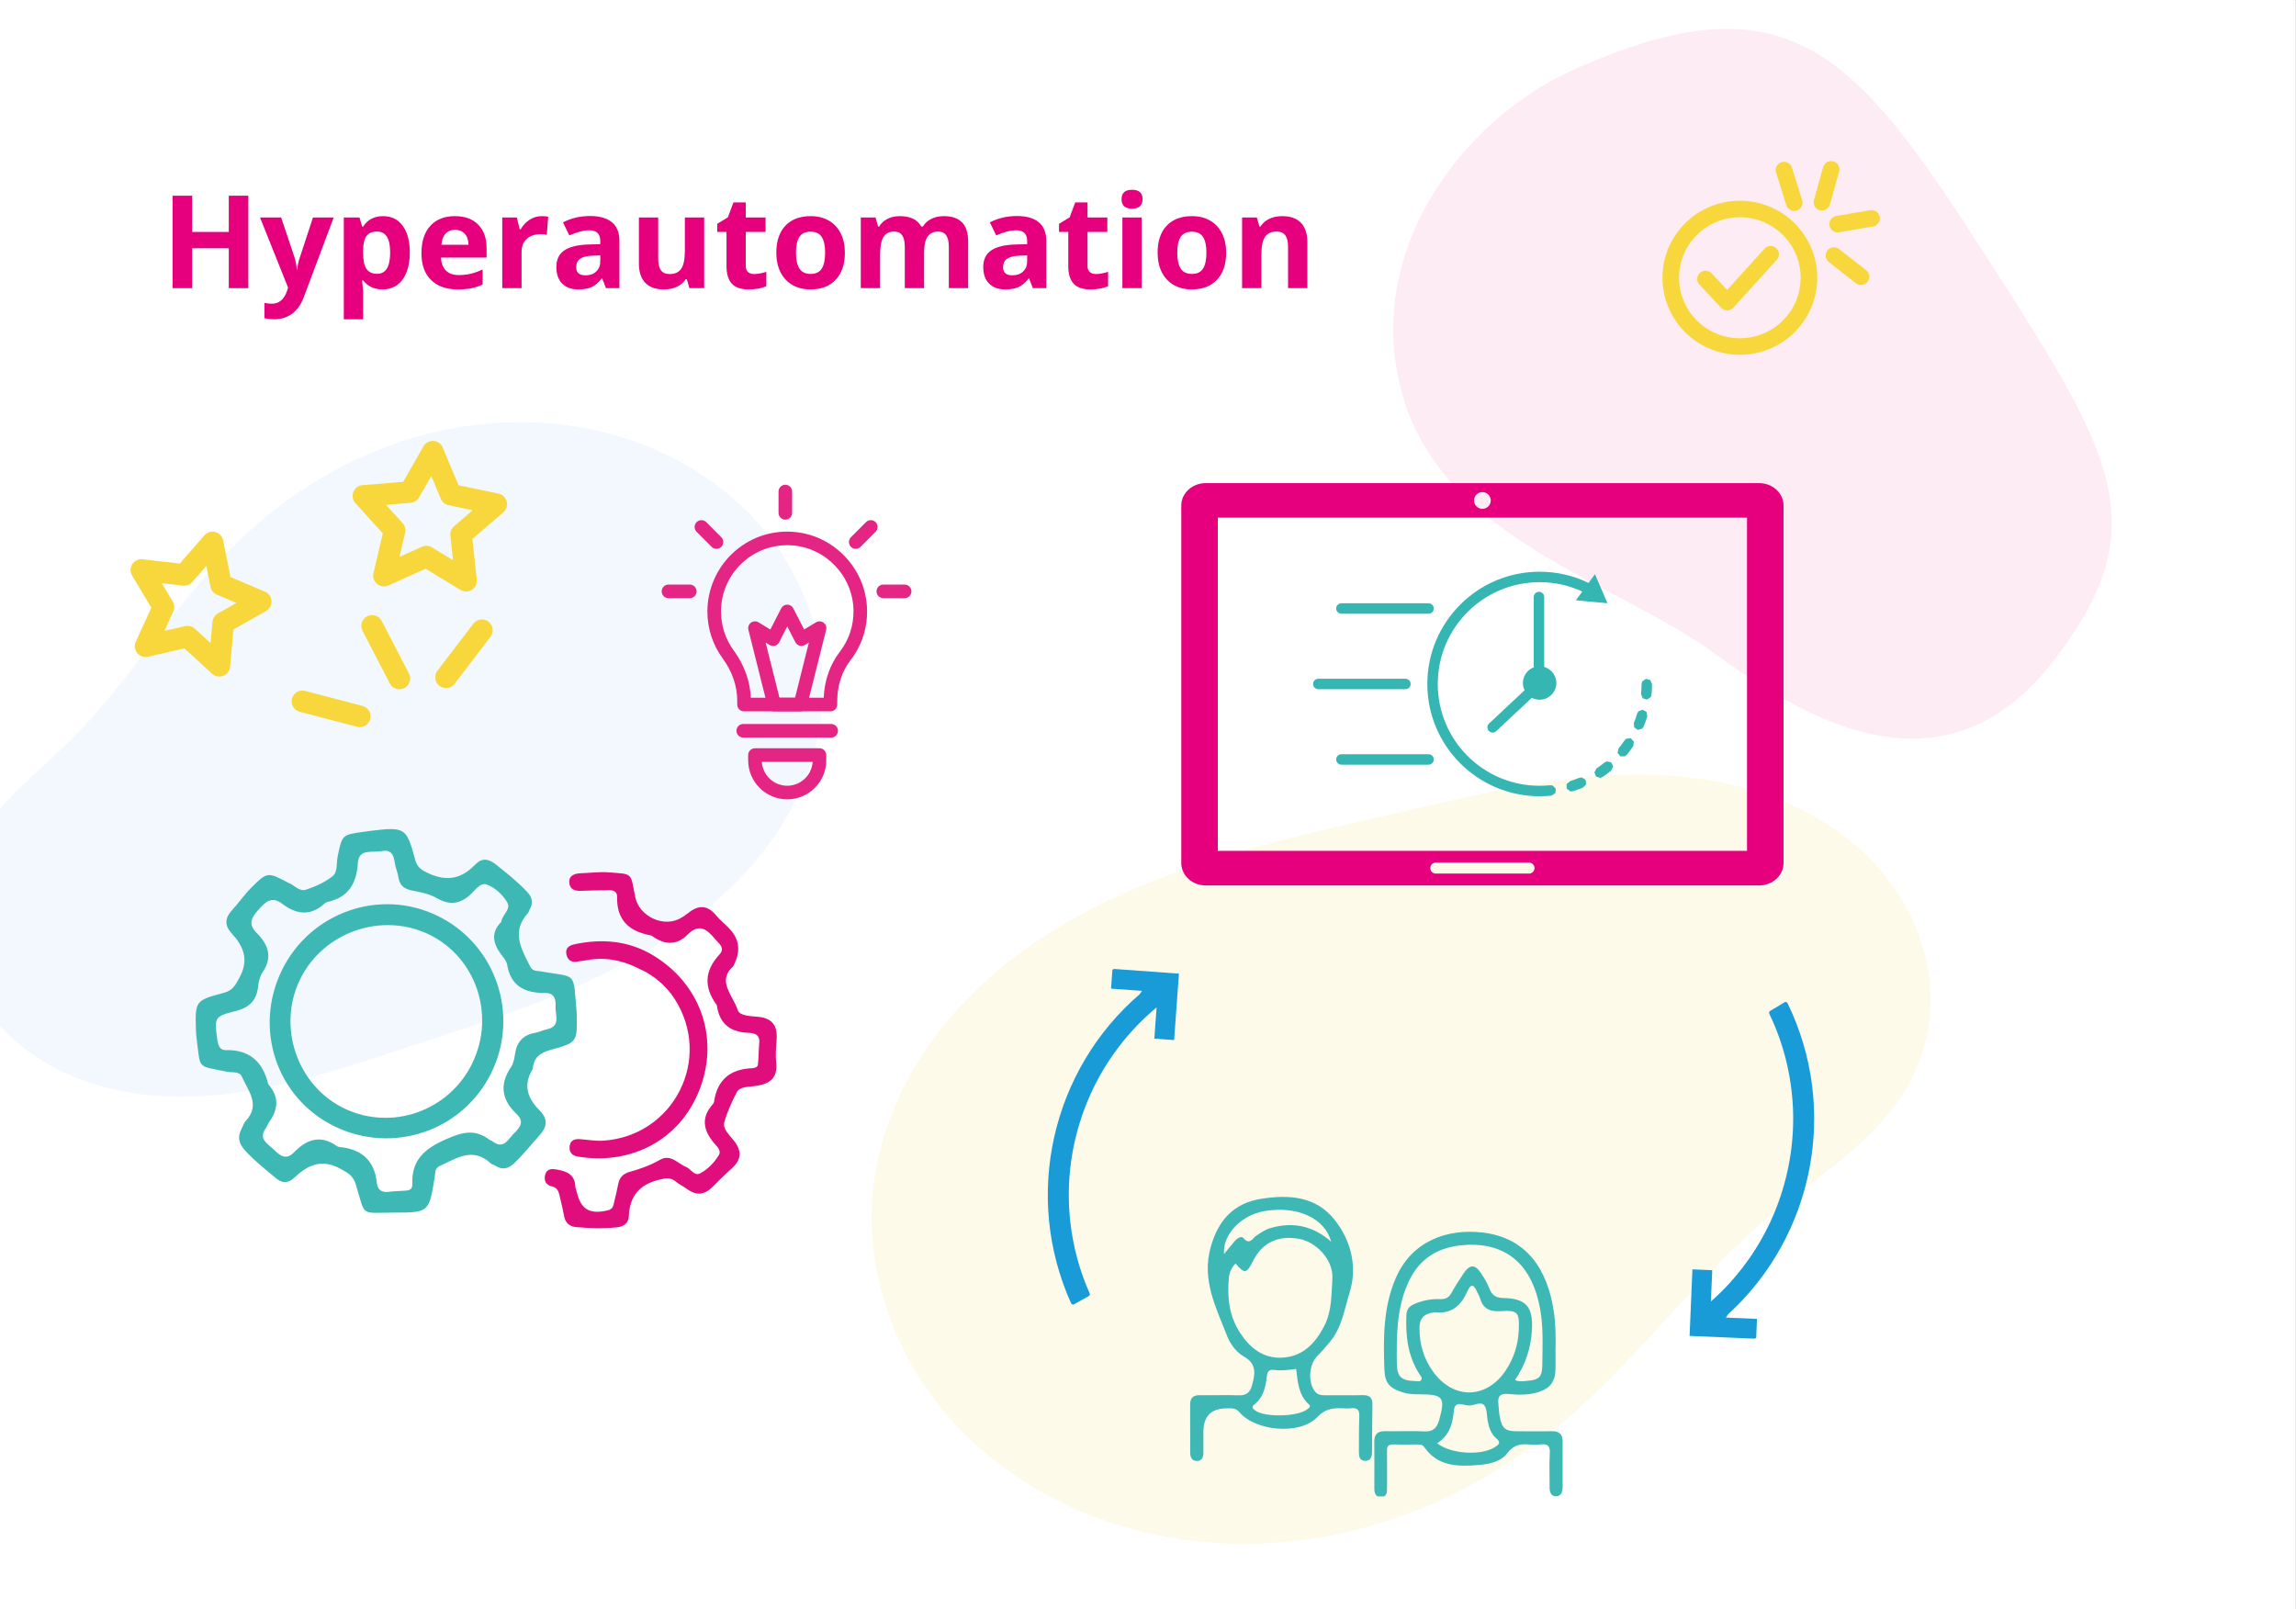 <svg xmlns="http://www.w3.org/2000/svg" xmlns:xlink="http://www.w3.org/1999/xlink" width="1849" zoomAndPan="magnify" viewBox="0 0 1386.75 972" height="1296" preserveAspectRatio="xMidYMid meet" version="1.0"><rect x="0" y="0" width="1386.75" height="972" fill="#333333" stroke="none"/><defs><g/><clipPath id="eb79628488"><path d="M 0 0.086 L 1386.5 0.086 L 1386.5 971.91 L 0 971.91 Z M 0 0.086 " clip-rule="nonzero"/></clipPath><clipPath id="a53c9222d7"><path d="M 0 254 L 498 254 L 498 663 L 0 663 Z M 0 254 " clip-rule="nonzero"/></clipPath><clipPath id="0403ae88b7"><path d="M -99.676 481.332 L 367.871 168.59 L 563.023 460.34 L 95.477 773.078 Z M -99.676 481.332 " clip-rule="nonzero"/></clipPath><clipPath id="fa40d35489"><path d="M -99.676 481.332 L 367.871 168.59 L 563.023 460.34 L 95.477 773.078 Z M -99.676 481.332 " clip-rule="nonzero"/></clipPath><clipPath id="1b1e62c0b8"><path d="M 841 17 L 1276 17 L 1276 447 L 841 447 Z M 841 17 " clip-rule="nonzero"/></clipPath><clipPath id="070aff6c51"><path d="M 945.578 -85.395 L 1392.395 146.152 L 1208.812 500.41 L 761.996 268.863 Z M 945.578 -85.395 " clip-rule="nonzero"/></clipPath><clipPath id="50a0adb88d"><path d="M 945.578 -85.395 L 1392.395 146.152 L 1208.812 500.41 L 761.996 268.863 Z M 945.578 -85.395 " clip-rule="nonzero"/></clipPath><clipPath id="821d7df8b0"><path d="M 526 467 L 1167 467 L 1167 933 L 526 933 Z M 526 467 " clip-rule="nonzero"/></clipPath><clipPath id="2d9ee3aa02"><path d="M 1244.223 707.344 L 653.805 1028.262 L 453.59 659.91 L 1044.008 338.992 Z M 1244.223 707.344 " clip-rule="nonzero"/></clipPath><clipPath id="34c46f0529"><path d="M 1244.223 707.344 L 653.805 1028.262 L 453.59 659.91 L 1044.008 338.992 Z M 1244.223 707.344 " clip-rule="nonzero"/></clipPath><clipPath id="aa19af190a"><path d="M 118.148 500.227 L 349 500.227 L 349 733 L 118.148 733 Z M 118.148 500.227 " clip-rule="nonzero"/></clipPath><clipPath id="27c89c06b0"><path d="M 328 526 L 469.148 526 L 469.148 742 L 328 742 Z M 328 526 " clip-rule="nonzero"/></clipPath><clipPath id="89d495d984"><path d="M 830 743 L 944 743 L 944 903.836 L 830 903.836 Z M 830 743 " clip-rule="nonzero"/></clipPath><clipPath id="25a0d967ae"><path d="M 529 353 L 550.395 353 L 550.395 362 L 529 362 Z M 529 353 " clip-rule="nonzero"/></clipPath><clipPath id="bc5b197480"><path d="M 399.645 353 L 421 353 L 421 362 L 399.645 362 Z M 399.645 353 " clip-rule="nonzero"/></clipPath><clipPath id="54b1ff0b10"><path d="M 713.48 291.801 L 1077.23 291.801 L 1077.23 534.801 L 713.48 534.801 Z M 713.48 291.801 " clip-rule="nonzero"/></clipPath><clipPath id="52a6741b13"><path d="M 1072 97.289 L 1089 97.289 L 1089 128 L 1072 128 Z M 1072 97.289 " clip-rule="nonzero"/></clipPath><clipPath id="bd5a927b30"><path d="M 1095 97.289 L 1111 97.289 L 1111 128 L 1095 128 Z M 1095 97.289 " clip-rule="nonzero"/></clipPath><clipPath id="5f9eb610c0"><path d="M 1004 121 L 1098 121 L 1098 214.289 L 1004 214.289 Z M 1004 121 " clip-rule="nonzero"/></clipPath><clipPath id="9e9a3c9aff"><path d="M 61 440 L 354 440 L 354 510 L 61 510 Z M 61 440 " clip-rule="nonzero"/></clipPath><clipPath id="127e43e805"><path d="M 48.613 359.086 L 261.785 228.961 L 353.617 379.398 L 140.445 509.523 Z M 48.613 359.086 " clip-rule="nonzero"/></clipPath><clipPath id="cf9ba32bd6"><path d="M -684.023 806.309 L 262.129 228.754 L 692.754 934.207 L -253.398 1511.762 Z M -684.023 806.309 " clip-rule="nonzero"/></clipPath><clipPath id="003d83ceda"><path d="M -684.023 806.309 L 262.129 228.754 L 692.754 934.207 L -253.398 1511.762 Z M -684.023 806.309 " clip-rule="nonzero"/></clipPath><clipPath id="ca12a7c98b"><path d="M 287 496 L 354 496 L 354 510 L 287 510 Z M 287 496 " clip-rule="nonzero"/></clipPath><clipPath id="412b4cd966"><path d="M 48.613 359.086 L 261.785 228.961 L 353.617 379.398 L 140.445 509.523 Z M 48.613 359.086 " clip-rule="nonzero"/></clipPath><clipPath id="b1963e6a5d"><path d="M -684.023 806.309 L 262.129 228.754 L 692.754 934.207 L -253.398 1511.762 Z M -684.023 806.309 " clip-rule="nonzero"/></clipPath><clipPath id="d86163db36"><path d="M -684.023 806.309 L 262.129 228.754 L 692.754 934.207 L -253.398 1511.762 Z M -684.023 806.309 " clip-rule="nonzero"/></clipPath><clipPath id="376bbd15f1"><path d="M 260 453 L 303 453 L 303 500 L 260 500 Z M 260 453 " clip-rule="nonzero"/></clipPath><clipPath id="e98f0293a9"><path d="M 48.613 359.086 L 261.785 228.961 L 353.617 379.398 L 140.445 509.523 Z M 48.613 359.086 " clip-rule="nonzero"/></clipPath><clipPath id="017f81ce09"><path d="M -684.023 806.309 L 262.129 228.754 L 692.754 934.207 L -253.398 1511.762 Z M -684.023 806.309 " clip-rule="nonzero"/></clipPath><clipPath id="3cf96edb39"><path d="M -684.023 806.309 L 262.129 228.754 L 692.754 934.207 L -253.398 1511.762 Z M -684.023 806.309 " clip-rule="nonzero"/></clipPath><clipPath id="87b706b2f8"><path d="M 176 417 L 224 417 L 224 440 L 176 440 Z M 176 417 " clip-rule="nonzero"/></clipPath><clipPath id="70c74f8a12"><path d="M 48.613 359.086 L 261.785 228.961 L 353.617 379.398 L 140.445 509.523 Z M 48.613 359.086 " clip-rule="nonzero"/></clipPath><clipPath id="73c3eea54f"><path d="M -684.023 806.309 L 262.129 228.754 L 692.754 934.207 L -253.398 1511.762 Z M -684.023 806.309 " clip-rule="nonzero"/></clipPath><clipPath id="eba6f8348b"><path d="M -684.023 806.309 L 262.129 228.754 L 692.754 934.207 L -253.398 1511.762 Z M -684.023 806.309 " clip-rule="nonzero"/></clipPath><clipPath id="70f740f7d7"><path d="M 263 374 L 298 374 L 298 416 L 263 416 Z M 263 374 " clip-rule="nonzero"/></clipPath><clipPath id="88281f5492"><path d="M 48.613 359.086 L 261.785 228.961 L 353.617 379.398 L 140.445 509.523 Z M 48.613 359.086 " clip-rule="nonzero"/></clipPath><clipPath id="fcc15d031c"><path d="M -684.023 806.309 L 262.129 228.754 L 692.754 934.207 L -253.398 1511.762 Z M -684.023 806.309 " clip-rule="nonzero"/></clipPath><clipPath id="d2ba9368f7"><path d="M -684.023 806.309 L 262.129 228.754 L 692.754 934.207 L -253.398 1511.762 Z M -684.023 806.309 " clip-rule="nonzero"/></clipPath><clipPath id="cb845fa2fe"><path d="M 218 371 L 248 371 L 248 417 L 218 417 Z M 218 371 " clip-rule="nonzero"/></clipPath><clipPath id="6f88ffc10a"><path d="M 48.613 359.086 L 261.785 228.961 L 353.617 379.398 L 140.445 509.523 Z M 48.613 359.086 " clip-rule="nonzero"/></clipPath><clipPath id="e53ac37e36"><path d="M -684.023 806.309 L 262.129 228.754 L 692.754 934.207 L -253.398 1511.762 Z M -684.023 806.309 " clip-rule="nonzero"/></clipPath><clipPath id="9e1069c62d"><path d="M -684.023 806.309 L 262.129 228.754 L 692.754 934.207 L -253.398 1511.762 Z M -684.023 806.309 " clip-rule="nonzero"/></clipPath><clipPath id="f6ac28303a"><path d="M 213 266 L 307 266 L 307 358 L 213 358 Z M 213 266 " clip-rule="nonzero"/></clipPath><clipPath id="626e9a2a00"><path d="M 48.613 359.086 L 261.785 228.961 L 353.617 379.398 L 140.445 509.523 Z M 48.613 359.086 " clip-rule="nonzero"/></clipPath><clipPath id="ffbd137de5"><path d="M -684.023 806.309 L 262.129 228.754 L 692.754 934.207 L -253.398 1511.762 Z M -684.023 806.309 " clip-rule="nonzero"/></clipPath><clipPath id="afd3545af8"><path d="M -684.023 806.309 L 262.129 228.754 L 692.754 934.207 L -253.398 1511.762 Z M -684.023 806.309 " clip-rule="nonzero"/></clipPath><clipPath id="1d25a6a104"><path d="M 78 321 L 165 321 L 165 409 L 78 409 Z M 78 321 " clip-rule="nonzero"/></clipPath><clipPath id="ce2d4cf03e"><path d="M 48.613 359.086 L 261.785 228.961 L 353.617 379.398 L 140.445 509.523 Z M 48.613 359.086 " clip-rule="nonzero"/></clipPath><clipPath id="95f3aae0cd"><path d="M -684.023 806.309 L 262.129 228.754 L 692.754 934.207 L -253.398 1511.762 Z M -684.023 806.309 " clip-rule="nonzero"/></clipPath><clipPath id="9dbdfbeffc"><path d="M -684.023 806.309 L 262.129 228.754 L 692.754 934.207 L -253.398 1511.762 Z M -684.023 806.309 " clip-rule="nonzero"/></clipPath><clipPath id="ddde6c4451"><path d="M 793 345.312 L 998 345.312 L 998 481 L 793 481 Z M 793 345.312 " clip-rule="nonzero"/></clipPath><clipPath id="0c5838373c"><path d="M 1020 605 L 1096 605 L 1096 809 L 1020 809 Z M 1020 605 " clip-rule="nonzero"/></clipPath><clipPath id="19b8d13f6f"><path d="M 941.949 676.359 L 1090.512 587.227 L 1180.031 736.43 L 1031.473 825.566 Z M 941.949 676.359 " clip-rule="nonzero"/></clipPath><clipPath id="92cd5b13e7"><path d="M 691.418 614.695 L 996.902 431.406 L 1180.188 736.891 L 874.703 920.18 Z M 691.418 614.695 " clip-rule="nonzero"/></clipPath><clipPath id="4a7f67fce5"><path d="M 632 585 L 713 585 L 713 788 L 632 788 Z M 632 585 " clip-rule="nonzero"/></clipPath><clipPath id="35da84a8f7"><path d="M 786.668 720.887 L 635.516 805.555 L 550.48 653.75 L 701.633 569.082 Z M 786.668 720.887 " clip-rule="nonzero"/></clipPath><clipPath id="7a0f715d70"><path d="M 1035.25 789.992 L 724.441 964.094 L 550.34 653.285 L 861.148 479.184 Z M 1035.25 789.992 " clip-rule="nonzero"/></clipPath></defs><g clip-path="url(#eb79628488)"><path fill="#ffffff" d="M 0 0.086 L 1386.75 0.086 L 1386.75 2931.086 L 0 2931.086 Z M 0 0.086 " fill-opacity="1" fill-rule="nonzero"/><path fill="#ffffff" d="M 0 0.086 L 1386.75 0.086 L 1386.75 972.086 L 0 972.086 Z M 0 0.086 " fill-opacity="1" fill-rule="nonzero"/><path fill="#ffffff" d="M 0 0.086 L 1386.75 0.086 L 1386.75 972.086 L 0 972.086 Z M 0 0.086 " fill-opacity="1" fill-rule="nonzero"/></g><g clip-path="url(#a53c9222d7)"><g clip-path="url(#0403ae88b7)"><g clip-path="url(#fa40d35489)"><path fill="#f2f8fd" d="M 247.711 631.996 C 197.305 648.547 145.395 666.316 92.531 661.73 C 66.098 659.438 39.836 651.305 18.238 635.883 C -3.363 620.461 -19.98 597.406 -25.156 571.379 C -28.559 554.277 -26.957 536.172 -20.324 520.051 C -14.094 504.906 -3.676 491.832 7.766 480.117 C 19.207 468.402 31.785 457.848 43.371 446.273 C 78.848 410.84 104.445 366.52 139.828 330.988 C 168.504 302.188 203.559 279.512 242.137 266.719 C 280.711 253.926 322.805 251.199 362.383 260.496 C 398.73 269.035 432.945 287.938 457.812 315.805 C 482.684 343.672 497.738 380.641 497.098 417.98 C 496.59 447.332 486.566 476.133 470.629 500.777 C 454.691 525.418 433.012 546.043 408.875 562.73 C 360.602 596.113 303.477 613.688 247.711 631.996 Z M 247.711 631.996 " fill-opacity="1" fill-rule="nonzero"/></g></g></g><g clip-path="url(#1b1e62c0b8)"><g clip-path="url(#070aff6c51)"><g clip-path="url(#50a0adb88d)"><path fill="#feecf4" d="M 949.934 42.312 C 882.434 72.691 821.797 153.562 847.48 240.016 C 873.16 326.469 977.113 351.609 1036.883 395.633 C 1096.648 439.656 1176.926 481.254 1240.293 399.168 C 1303.746 317.121 1276.34 274.188 1198.238 152.676 C 1120.137 31.164 1079.465 -16.012 949.934 42.312 Z M 949.934 42.312 " fill-opacity="1" fill-rule="nonzero"/></g></g></g><g clip-path="url(#821d7df8b0)"><g clip-path="url(#2d9ee3aa02)"><g clip-path="url(#34c46f0529)"><path fill="#fdfaea" d="M 847.469 490.172 C 909.242 475.992 972.941 460.531 1035.324 471.762 C 1066.52 477.375 1096.871 489.918 1120.879 510.621 C 1144.883 531.324 1162.129 560.566 1165.438 592.09 C 1167.613 612.805 1163.727 634.168 1154.07 652.617 C 1145 669.953 1131.18 684.367 1116.285 697.051 C 1101.387 709.734 1085.273 720.914 1070.223 733.414 C 1024.141 771.688 988.836 821.609 942.859 860.008 C 905.59 891.133 861.41 914.273 814.117 925.277 C 766.824 936.277 716.453 934.926 670.391 919.543 C 628.082 905.41 589.453 879.191 562.922 843.328 C 536.387 807.461 522.523 761.84 527.375 717.496 C 531.188 682.637 546.266 649.477 567.922 621.906 C 589.578 594.332 617.625 572.172 648.164 554.953 C 709.246 520.523 779.125 505.859 847.469 490.172 Z M 847.469 490.172 " fill-opacity="1" fill-rule="nonzero"/></g></g></g><g fill="#e6007e" fill-opacity="1"><g transform="translate(97.2, 174.045)"><g><path d="M 52.781 0 L 40.984 0 L 40.984 -24.094 L 18.875 -24.094 L 18.875 0 L 7.031 0 L 7.031 -55.844 L 18.875 -55.844 L 18.875 -33.953 L 40.984 -33.953 L 40.984 -55.844 L 52.781 -55.844 Z M 52.781 0 "/></g></g></g><g fill="#e6007e" fill-opacity="1"><g transform="translate(157.046, 174.045)"><g><path d="M 0 -42.703 L 12.75 -42.703 L 20.812 -18.672 C 21.5 -16.586 21.973 -14.117 22.234 -11.266 L 22.453 -11.266 C 22.734 -13.891 23.281 -16.359 24.094 -18.672 L 32 -42.703 L 44.5 -42.703 L 26.422 5.469 C 24.773 9.914 22.414 13.25 19.344 15.469 C 16.281 17.688 12.695 18.797 8.594 18.797 C 6.582 18.797 4.609 18.578 2.672 18.141 L 2.672 8.906 C 4.078 9.227 5.602 9.391 7.25 9.391 C 9.312 9.391 11.113 8.758 12.656 7.5 C 14.195 6.238 15.398 4.336 16.266 1.797 L 16.953 -0.312 Z M 0 -42.703 "/></g></g></g><g fill="#e6007e" fill-opacity="1"><g transform="translate(201.539, 174.045)"><g><path d="M 29.562 0.766 C 24.539 0.766 20.609 -1.055 17.766 -4.703 L 17.156 -4.703 C 17.562 -1.129 17.766 0.93 17.766 1.484 L 17.766 18.797 L 6.109 18.797 L 6.109 -42.703 L 15.578 -42.703 L 17.219 -37.156 L 17.766 -37.156 C 20.484 -41.383 24.516 -43.5 29.859 -43.5 C 34.898 -43.5 38.848 -41.551 41.703 -37.656 C 44.555 -33.758 45.984 -28.348 45.984 -21.422 C 45.984 -16.867 45.312 -12.91 43.969 -9.547 C 42.633 -6.18 40.734 -3.617 38.266 -1.859 C 35.797 -0.109 32.895 0.766 29.562 0.766 Z M 26.125 -34.188 C 23.25 -34.188 21.148 -33.301 19.828 -31.531 C 18.504 -29.758 17.816 -26.836 17.766 -22.766 L 17.766 -21.5 C 17.766 -16.914 18.441 -13.629 19.797 -11.641 C 21.16 -9.66 23.32 -8.672 26.281 -8.672 C 31.5 -8.672 34.109 -12.973 34.109 -21.578 C 34.109 -25.773 33.461 -28.926 32.172 -31.031 C 30.891 -33.133 28.875 -34.188 26.125 -34.188 Z M 26.125 -34.188 "/></g></g></g><g fill="#e6007e" fill-opacity="1"><g transform="translate(251.036, 174.045)"><g><path d="M 23.797 -35.219 C 21.328 -35.219 19.391 -34.43 17.984 -32.859 C 16.586 -31.297 15.785 -29.078 15.578 -26.203 L 31.922 -26.203 C 31.879 -29.078 31.129 -31.297 29.672 -32.859 C 28.223 -34.43 26.266 -35.219 23.797 -35.219 Z M 25.438 0.766 C 18.562 0.766 13.188 -1.129 9.312 -4.922 C 5.445 -8.723 3.516 -14.098 3.516 -21.047 C 3.516 -28.203 5.301 -33.734 8.875 -37.641 C 12.457 -41.547 17.406 -43.5 23.719 -43.5 C 29.75 -43.5 34.445 -41.781 37.812 -38.344 C 41.176 -34.906 42.859 -30.156 42.859 -24.094 L 42.859 -18.453 L 15.312 -18.453 C 15.438 -15.141 16.414 -12.551 18.25 -10.688 C 20.082 -8.832 22.656 -7.906 25.969 -7.906 C 28.539 -7.906 30.973 -8.172 33.266 -8.703 C 35.555 -9.242 37.953 -10.098 40.453 -11.266 L 40.453 -2.25 C 38.41 -1.227 36.227 -0.473 33.906 0.016 C 31.594 0.516 28.77 0.766 25.438 0.766 Z M 25.438 0.766 "/></g></g></g><g fill="#e6007e" fill-opacity="1"><g transform="translate(297.247, 174.045)"><g><path d="M 29.938 -43.5 C 31.52 -43.5 32.832 -43.383 33.875 -43.156 L 33 -32.234 C 32.051 -32.484 30.906 -32.609 29.562 -32.609 C 25.844 -32.609 22.945 -31.656 20.875 -29.75 C 18.801 -27.844 17.766 -25.172 17.766 -21.734 L 17.766 0 L 6.109 0 L 6.109 -42.703 L 14.938 -42.703 L 16.656 -35.516 L 17.219 -35.516 C 18.551 -37.91 20.344 -39.836 22.594 -41.297 C 24.844 -42.766 27.289 -43.5 29.938 -43.5 Z M 29.938 -43.5 "/></g></g></g><g fill="#e6007e" fill-opacity="1"><g transform="translate(332.766, 174.045)"><g><path d="M 33.234 0 L 30.969 -5.812 L 30.672 -5.812 C 28.711 -3.332 26.691 -1.613 24.609 -0.656 C 22.535 0.289 19.832 0.766 16.5 0.766 C 12.395 0.766 9.164 -0.406 6.812 -2.75 C 4.457 -5.094 3.281 -8.426 3.281 -12.75 C 3.281 -17.289 4.863 -20.633 8.031 -22.781 C 11.207 -24.938 15.988 -26.129 22.375 -26.359 L 29.797 -26.578 L 29.797 -28.453 C 29.797 -32.785 27.578 -34.953 23.141 -34.953 C 19.734 -34.953 15.723 -33.922 11.109 -31.859 L 7.25 -39.719 C 12.164 -42.289 17.617 -43.578 23.609 -43.578 C 29.336 -43.578 33.727 -42.328 36.781 -39.828 C 39.832 -37.336 41.359 -33.547 41.359 -28.453 L 41.359 0 Z M 29.797 -19.781 L 25.281 -19.625 C 21.895 -19.531 19.375 -18.922 17.719 -17.797 C 16.062 -16.68 15.234 -14.977 15.234 -12.688 C 15.234 -9.395 17.117 -7.75 20.891 -7.75 C 23.586 -7.75 25.742 -8.523 27.359 -10.078 C 28.984 -11.629 29.797 -13.691 29.797 -16.266 Z M 29.797 -19.781 "/></g></g></g><g fill="#e6007e" fill-opacity="1"><g transform="translate(380.009, 174.045)"><g><path d="M 36.359 0 L 34.797 -5.469 L 34.188 -5.469 C 32.938 -3.477 31.164 -1.941 28.875 -0.859 C 26.582 0.223 23.973 0.766 21.047 0.766 C 16.023 0.766 12.238 -0.578 9.688 -3.266 C 7.145 -5.953 5.875 -9.816 5.875 -14.859 L 5.875 -42.703 L 17.531 -42.703 L 17.531 -17.766 C 17.531 -14.68 18.078 -12.367 19.172 -10.828 C 20.266 -9.285 22.008 -8.516 24.406 -8.516 C 27.664 -8.516 30.02 -9.602 31.469 -11.781 C 32.914 -13.957 33.641 -17.566 33.641 -22.609 L 33.641 -42.703 L 45.297 -42.703 L 45.297 0 Z M 36.359 0 "/></g></g></g><g fill="#e6007e" fill-opacity="1"><g transform="translate(431.414, 174.045)"><g><path d="M 24.094 -8.516 C 26.133 -8.516 28.582 -8.961 31.438 -9.859 L 31.438 -1.188 C 28.531 0.113 24.961 0.766 20.734 0.766 C 16.078 0.766 12.688 -0.41 10.562 -2.766 C 8.438 -5.117 7.375 -8.656 7.375 -13.375 L 7.375 -33.953 L 1.797 -33.953 L 1.797 -38.875 L 8.219 -42.781 L 11.578 -51.797 L 19.016 -51.797 L 19.016 -42.703 L 30.969 -42.703 L 30.969 -33.953 L 19.016 -33.953 L 19.016 -13.375 C 19.016 -11.719 19.477 -10.492 20.406 -9.703 C 21.344 -8.91 22.57 -8.516 24.094 -8.516 Z M 24.094 -8.516 "/></g></g></g><g fill="#e6007e" fill-opacity="1"><g transform="translate(465.367, 174.045)"><g><path d="M 15.391 -21.422 C 15.391 -17.203 16.082 -14.008 17.469 -11.844 C 18.863 -9.676 21.125 -8.594 24.25 -8.594 C 27.352 -8.594 29.586 -9.664 30.953 -11.812 C 32.316 -13.969 33 -17.172 33 -21.422 C 33 -25.648 32.312 -28.82 30.938 -30.938 C 29.562 -33.051 27.305 -34.109 24.172 -34.109 C 21.066 -34.109 18.828 -33.055 17.453 -30.953 C 16.078 -28.848 15.391 -25.672 15.391 -21.422 Z M 44.922 -21.422 C 44.922 -14.473 43.086 -9.035 39.422 -5.109 C 35.754 -1.191 30.645 0.766 24.094 0.766 C 20 0.766 16.383 -0.129 13.25 -1.922 C 10.125 -3.723 7.719 -6.301 6.031 -9.656 C 4.352 -13.02 3.516 -16.941 3.516 -21.422 C 3.516 -28.398 5.332 -33.82 8.969 -37.688 C 12.613 -41.562 17.734 -43.5 24.328 -43.5 C 28.43 -43.5 32.047 -42.609 35.172 -40.828 C 38.305 -39.047 40.711 -36.484 42.391 -33.141 C 44.078 -29.805 44.922 -25.898 44.922 -21.422 Z M 44.922 -21.422 "/></g></g></g><g fill="#e6007e" fill-opacity="1"><g transform="translate(513.794, 174.045)"><g><path d="M 44.344 0 L 32.688 0 L 32.688 -24.938 C 32.688 -28.02 32.172 -30.332 31.141 -31.875 C 30.109 -33.414 28.488 -34.188 26.281 -34.188 C 23.301 -34.188 21.133 -33.086 19.781 -30.891 C 18.438 -28.703 17.766 -25.102 17.766 -20.094 L 17.766 0 L 6.109 0 L 6.109 -42.703 L 15.016 -42.703 L 16.578 -37.234 L 17.219 -37.234 C 18.363 -39.191 20.02 -40.723 22.188 -41.828 C 24.352 -42.941 26.836 -43.5 29.641 -43.5 C 36.023 -43.5 40.352 -41.41 42.625 -37.234 L 43.656 -37.234 C 44.801 -39.223 46.488 -40.766 48.719 -41.859 C 50.945 -42.953 53.461 -43.5 56.266 -43.5 C 61.098 -43.5 64.754 -42.254 67.234 -39.766 C 69.723 -37.285 70.969 -33.312 70.969 -27.844 L 70.969 0 L 59.281 0 L 59.281 -24.938 C 59.281 -28.02 58.766 -30.332 57.734 -31.875 C 56.703 -33.414 55.078 -34.188 52.859 -34.188 C 50.004 -34.188 47.867 -33.164 46.453 -31.125 C 45.047 -29.094 44.344 -25.859 44.344 -21.422 Z M 44.344 0 "/></g></g></g><g fill="#e6007e" fill-opacity="1"><g transform="translate(590.597, 174.045)"><g><path d="M 33.234 0 L 30.969 -5.812 L 30.672 -5.812 C 28.711 -3.332 26.691 -1.613 24.609 -0.656 C 22.535 0.289 19.832 0.766 16.5 0.766 C 12.395 0.766 9.164 -0.406 6.812 -2.75 C 4.457 -5.094 3.281 -8.426 3.281 -12.75 C 3.281 -17.289 4.863 -20.633 8.031 -22.781 C 11.207 -24.938 15.988 -26.129 22.375 -26.359 L 29.797 -26.578 L 29.797 -28.453 C 29.797 -32.785 27.578 -34.953 23.141 -34.953 C 19.734 -34.953 15.723 -33.922 11.109 -31.859 L 7.25 -39.719 C 12.164 -42.289 17.617 -43.578 23.609 -43.578 C 29.336 -43.578 33.727 -42.328 36.781 -39.828 C 39.832 -37.336 41.359 -33.547 41.359 -28.453 L 41.359 0 Z M 29.797 -19.781 L 25.281 -19.625 C 21.895 -19.531 19.375 -18.922 17.719 -17.797 C 16.062 -16.68 15.234 -14.977 15.234 -12.688 C 15.234 -9.395 17.117 -7.75 20.891 -7.75 C 23.586 -7.75 25.742 -8.523 27.359 -10.078 C 28.984 -11.629 29.797 -13.691 29.797 -16.266 Z M 29.797 -19.781 "/></g></g></g><g fill="#e6007e" fill-opacity="1"><g transform="translate(637.84, 174.045)"><g><path d="M 24.094 -8.516 C 26.133 -8.516 28.582 -8.961 31.438 -9.859 L 31.438 -1.188 C 28.531 0.113 24.961 0.766 20.734 0.766 C 16.078 0.766 12.688 -0.41 10.562 -2.766 C 8.438 -5.117 7.375 -8.656 7.375 -13.375 L 7.375 -33.953 L 1.797 -33.953 L 1.797 -38.875 L 8.219 -42.781 L 11.578 -51.797 L 19.016 -51.797 L 19.016 -42.703 L 30.969 -42.703 L 30.969 -33.953 L 19.016 -33.953 L 19.016 -13.375 C 19.016 -11.719 19.477 -10.492 20.406 -9.703 C 21.344 -8.91 22.57 -8.516 24.094 -8.516 Z M 24.094 -8.516 "/></g></g></g><g fill="#e6007e" fill-opacity="1"><g transform="translate(671.792, 174.045)"><g><path d="M 5.609 -53.734 C 5.609 -57.523 7.723 -59.422 11.953 -59.422 C 16.18 -59.422 18.297 -57.523 18.297 -53.734 C 18.297 -51.93 17.766 -50.523 16.703 -49.516 C 15.648 -48.516 14.066 -48.016 11.953 -48.016 C 7.723 -48.016 5.609 -49.922 5.609 -53.734 Z M 17.766 0 L 6.109 0 L 6.109 -42.703 L 17.766 -42.703 Z M 17.766 0 "/></g></g></g><g fill="#e6007e" fill-opacity="1"><g transform="translate(695.662, 174.045)"><g><path d="M 15.391 -21.422 C 15.391 -17.203 16.082 -14.008 17.469 -11.844 C 18.863 -9.676 21.125 -8.594 24.25 -8.594 C 27.352 -8.594 29.586 -9.664 30.953 -11.812 C 32.316 -13.969 33 -17.172 33 -21.422 C 33 -25.648 32.312 -28.82 30.938 -30.938 C 29.562 -33.051 27.305 -34.109 24.172 -34.109 C 21.066 -34.109 18.828 -33.055 17.453 -30.953 C 16.078 -28.848 15.391 -25.672 15.391 -21.422 Z M 44.922 -21.422 C 44.922 -14.473 43.086 -9.035 39.422 -5.109 C 35.754 -1.191 30.645 0.766 24.094 0.766 C 20 0.766 16.383 -0.129 13.25 -1.922 C 10.125 -3.723 7.719 -6.301 6.031 -9.656 C 4.352 -13.02 3.516 -16.941 3.516 -21.422 C 3.516 -28.398 5.332 -33.82 8.969 -37.688 C 12.613 -41.562 17.734 -43.5 24.328 -43.5 C 28.43 -43.5 32.047 -42.609 35.172 -40.828 C 38.305 -39.047 40.711 -36.484 42.391 -33.141 C 44.078 -29.805 44.922 -25.898 44.922 -21.422 Z M 44.922 -21.422 "/></g></g></g><g fill="#e6007e" fill-opacity="1"><g transform="translate(744.089, 174.045)"><g><path d="M 45.531 0 L 33.875 0 L 33.875 -24.938 C 33.875 -28.02 33.328 -30.332 32.234 -31.875 C 31.141 -33.414 29.395 -34.188 27 -34.188 C 23.738 -34.188 21.383 -33.098 19.938 -30.922 C 18.488 -28.742 17.766 -25.133 17.766 -20.094 L 17.766 0 L 6.109 0 L 6.109 -42.703 L 15.016 -42.703 L 16.578 -37.234 L 17.219 -37.234 C 18.52 -39.297 20.312 -40.852 22.594 -41.906 C 24.875 -42.969 27.461 -43.5 30.359 -43.5 C 35.328 -43.5 39.098 -42.156 41.672 -39.469 C 44.242 -36.781 45.531 -32.906 45.531 -27.844 Z M 45.531 0 "/></g></g></g><g clip-path="url(#aa19af190a)"><path fill="#3db8b4" d="M 174.309 533.258 C 177.535 534.379 180.695 538.691 184.695 537.395 C 190.383 535.57 196.141 532.941 200.809 529.297 C 204.105 526.738 203.09 521.266 203.965 517.129 C 206.703 504.227 206.562 504.191 219.762 502.402 C 221.27 502.195 222.746 501.949 224.254 501.773 C 244.648 499.387 245.523 499.844 250.754 519.27 C 252.02 524 254.617 525.543 258.934 527.543 C 269.988 532.594 278.801 530.805 287.012 522.215 C 290.945 518.113 294.875 518.426 299.578 522.215 C 306.109 527.402 312.531 532.488 318.289 538.586 C 321.621 542.129 322.184 545.391 319.867 549.457 C 319.48 550.121 319.34 550.93 318.848 551.488 C 308.668 562.746 314.848 573.09 320.184 583.711 C 321.762 586.867 324.289 586.27 326.5 586.691 C 348.93 590.758 346.016 585.852 348.367 612.285 C 348.367 612.531 348.367 612.777 348.367 613.059 C 348.578 629.398 348.648 629.711 332.785 634.059 C 326.5 635.777 322.43 638.512 321.832 645.281 C 321.832 645.523 321.691 645.77 321.586 645.98 C 315.867 655.484 318.602 663.371 325.867 670.629 C 330.781 675.539 330.816 680.238 325.867 685.742 C 320.781 691.387 316.109 697.348 310.566 702.57 C 306.949 706.008 303.266 706.848 299.016 704.008 C 298.176 703.445 297.051 703.309 296.352 702.641 C 285.539 692.543 275.605 699.695 265.531 704.289 C 263.988 704.988 263.18 706.148 262.934 707.727 C 262.723 708.953 262.688 710.215 262.477 711.477 C 259.145 731.918 259.074 732.441 238.328 732.406 C 217.023 732.406 221.023 735.352 214.883 715.297 C 213.234 710.004 210.039 708.391 205.617 705.938 C 194.242 699.66 185.855 703.656 177.676 711.406 C 174.203 714.703 170.516 714.844 166.832 711.758 C 160.301 706.254 153.598 701.062 147.805 694.648 C 143.945 690.336 143.453 686.441 145.945 681.676 C 146.754 680.098 147.316 678.273 148.473 677.012 C 157.496 667.16 149.844 658.848 146.086 650.328 C 144.543 646.824 140.227 647.98 137.172 647.348 C 118.672 643.457 121.27 646.297 118.812 627.785 C 118.566 626.031 118.43 624.277 118.359 622.523 C 117.832 604.504 117.797 604.293 135.242 599.664 C 140.609 598.227 142.297 594.859 144.719 590.34 C 150.543 579.539 147 571.441 139.805 563.586 C 135.418 558.816 135.906 554.262 140.297 549.562 C 144.262 545.32 147.527 540.41 151.598 536.344 C 161.531 526.457 161.637 526.562 174.379 533.328 Z M 302.738 556.855 C 303.301 552.367 308.914 549.281 306.281 544.898 C 303.441 540.199 299.016 536.062 293.895 534.238 C 290.242 532.941 287.223 537.324 284.66 539.816 C 278.309 545.949 271.711 547.004 264.199 542.656 C 259.531 539.953 254.301 538.902 249.141 537.922 C 244.297 537.008 241.383 534.977 240.645 529.891 C 240.227 526.91 238.82 524.07 238.434 521.09 C 237.805 516.184 236.117 512.922 230.363 514.078 C 224.922 515.168 216.707 512.293 216.145 521.23 C 215.375 533.891 210.25 542.059 197.578 544.828 C 197.086 544.934 196.594 545.18 196.246 545.531 C 187.715 553.559 179.012 552.367 170.445 545.879 C 163.988 540.973 160.336 544.793 156.125 549.457 C 151.949 554.121 149.598 558.117 155.004 563.48 C 161.848 570.281 164.863 577.855 158.723 587.043 C 157.109 589.461 156.195 592.688 155.914 595.633 C 155.074 604.434 150.438 608.676 141.91 610.777 C 129.414 613.863 129.379 614.777 131.273 627.996 C 131.766 631.289 132.609 634.34 136.363 634.27 C 150.578 633.953 158.617 641.145 161.918 654.5 C 161.988 654.746 162.094 654.992 162.27 655.168 C 168.656 662.602 168.094 670.137 162.512 677.781 C 161.777 678.801 161.461 680.133 160.723 681.148 C 155.562 688.09 161.988 690.93 165.566 694.508 C 169.008 697.941 172.727 701.027 177.605 695.98 C 185.293 688.02 193.824 685.215 203.617 692.332 C 204 692.613 204.562 692.754 205.055 692.789 C 218.254 694.051 226.184 700.746 227.59 714.387 C 228.012 718.629 230.539 720.453 234.891 719.855 C 238.117 719.434 241.418 719.363 244.684 719.156 C 247.176 719.016 249.141 718.418 249.035 715.262 C 248.508 700.535 256.371 693.84 269.535 688.02 C 279.57 683.602 286.906 681.918 295.543 688.336 C 296.141 688.793 296.945 688.934 297.543 689.387 C 304.176 694.543 306.914 688.09 310.285 684.723 C 313.582 681.43 317.27 677.781 311.934 672.77 C 303.125 664.422 301.402 655.062 308.668 644.508 C 310.18 642.336 310.637 639.285 311.059 636.586 C 312.109 629.469 315.797 625.156 322.992 623.891 C 325.449 623.473 327.801 622.246 330.258 621.719 C 338.855 619.895 335.348 613.199 335.555 608.254 C 335.73 603.906 335.383 599.664 328.922 599.734 C 317.234 599.84 308.461 595.703 306.316 582.73 C 306.004 580.871 304.668 579.012 303.441 577.473 C 298.035 570.633 295.859 563.727 302.773 556.82 Z M 302.738 556.855 " fill-opacity="1" fill-rule="nonzero"/></g><g clip-path="url(#27c89c06b0)"><path fill="#e00e7c" d="M 442.75 583.746 C 432.785 592.617 442.855 601.383 445.594 610.113 C 446.719 613.621 453.457 613.758 457.809 614.145 C 466.41 614.918 469.637 619.473 469.078 627.68 C 468.762 632.449 468.305 637.285 468.797 642.02 C 469.742 651.277 464.863 654.605 456.758 655.867 C 452.613 656.535 446.895 656.043 444.965 659.762 C 441.98 665.512 439.207 671.645 437.453 677.852 C 436.328 681.777 440.609 685.602 443.172 688.828 C 448.156 695.172 447.98 700.363 441.84 705.867 C 437.906 709.371 434.117 713.125 430.398 716.84 C 424.922 722.273 420.113 721.996 414.496 717.859 C 412.461 716.352 410.109 715.297 408.18 713.684 C 404.844 710.914 401.859 711.617 397.789 712.633 C 386.031 715.578 380.344 722.59 379.816 734.477 C 379.605 739.141 376.52 740.93 372.234 741.348 C 364.164 742.156 356.125 741.875 348.086 741.172 C 344.051 740.824 341.594 738.824 340.75 734.758 C 340.016 731.039 339.242 727.324 338.328 723.645 C 337.559 720.559 337.277 717.332 332.926 716.422 C 329.52 715.684 328.289 712.562 329.379 709.199 C 330.504 705.762 333.414 705.902 336.293 706.391 C 342.156 707.375 347.105 709.336 347.492 716.453 C 347.562 717.684 348.086 718.91 348.402 720.137 C 350.895 730.656 356.336 733.637 367.215 731.004 C 370.234 730.27 370.41 728.199 370.938 726.062 C 371.852 722.379 372.691 718.699 373.43 714.984 C 374.203 711.055 376.52 708.848 380.344 707.793 C 386.695 706.043 392.805 703.832 398.598 700.535 C 405.09 696.82 409.301 702.816 414.426 704.852 C 417.34 706.008 419.34 710.566 422.852 708.707 C 427.52 706.254 431.379 702.289 434.117 697.73 C 435.871 694.785 432.926 692.402 431.309 690.473 C 424.781 682.727 423.234 675.012 430.57 666.879 C 430.887 666.527 431.203 666 431.273 665.547 C 433.133 652.258 440.961 645.77 454.125 645.211 C 455.598 645.141 457.562 644.719 457.773 643.035 C 458.266 638.793 458.16 634.48 458.582 630.203 C 459.285 623.121 453.176 624.031 449.844 623.684 C 439.734 622.594 434.504 617.301 433.027 607.59 C 432.992 607.344 432.926 607.062 432.785 606.887 C 425.098 596.301 425.414 586.34 434.539 576.523 C 438.293 572.457 434.082 569.863 431.766 567.059 C 427.027 561.344 422.254 557.484 415.305 564.496 C 408.773 571.09 401.543 570.773 394.242 565.586 C 393.824 565.305 393.367 565.023 392.875 564.918 C 379.992 562.57 372.375 555.734 372.727 541.742 C 372.797 538.445 370.41 537.57 367.602 537.641 C 362.059 537.746 356.512 537.816 350.965 538.062 C 347.211 538.238 344.121 537.184 343.84 533.117 C 343.523 528.84 347 527.613 350.473 527.473 C 356.23 527.262 361.953 526.457 367.812 526.91 C 382.309 528.035 380.73 526.809 383.609 541.531 C 385.961 553.77 401.367 560.781 411.758 554.156 C 413.023 553.348 414.355 552.543 415.516 551.594 C 421.586 546.582 427.133 546.406 432.434 552.789 C 434.996 555.871 438.223 558.363 440.961 561.344 C 446.836 567.77 447.434 575.238 442.75 583.746 Z M 442.75 583.746 " fill-opacity="1" fill-rule="nonzero"/></g><path fill="#e00e7c" d="M 387.539 585.887 C 376.168 579.855 365.777 577.926 354.688 579.891 C 352.719 580.242 350.719 580.484 348.754 580.801 C 345.176 581.398 342.82 579.996 342.086 576.383 C 341.277 572.316 344.121 570.949 347.246 570.281 C 363.355 566.883 379.117 568.145 393.367 576.383 C 423.867 594.055 435.59 628.977 421.164 661.375 C 408.039 690.789 378.449 703.656 348.789 698.539 C 345.172 697.906 343.559 695.523 344.086 692.051 C 344.578 688.617 347.176 687.844 350.297 688.055 C 355.035 688.406 359.844 689.281 364.551 688.965 C 407.125 685.953 430.535 639.391 407.547 603.488 C 402.281 595.246 394.84 589.32 387.574 585.816 Z M 387.539 585.887 " fill-opacity="1" fill-rule="nonzero"/><path fill="#3db8b4" d="M 170.305 585.922 C 187.504 550.895 229.555 536.238 264.34 553.207 C 299.473 570.316 314.004 612.883 296.734 648.016 C 279.465 683.18 237.137 697.523 201.824 680.203 C 167.008 663.09 153 621.227 170.305 585.922 Z M 285.328 641.984 C 299.332 613.129 287.539 578.207 259.18 564.461 C 230.539 550.578 195.086 562.957 181.152 591.707 C 167.355 620.211 179.434 655.59 207.617 669.332 C 236.469 683.391 271.219 671.191 285.363 642.02 Z M 285.328 641.984 " fill-opacity="1" fill-rule="nonzero"/><g clip-path="url(#89d495d984)"><path fill="#3eb8b4" d="M 939.512 814.527 C 939.512 818.621 939.598 822.738 939.512 826.832 C 939.328 834.625 936.273 838.633 928.855 840.918 C 922.953 842.727 916.844 842.52 910.84 841.957 C 905.895 841.5 904.48 843.559 905 847.984 C 905.293 850.5 905.312 853.074 905.793 855.551 C 907.266 863.031 909.156 864.484 916.844 864.484 C 923.68 864.484 930.516 864.629 937.332 864.441 C 941.859 864.316 943.812 866.457 943.812 870.738 C 943.836 879.715 943.855 888.691 943.812 897.672 C 943.812 900.516 943.336 903.738 939.844 903.758 C 936.336 903.758 935.918 900.703 935.941 897.754 C 935.98 891.125 935.648 884.453 936.062 877.848 C 936.355 873.234 934.609 871.945 930.371 872.441 C 928.066 872.715 925.676 872.652 923.348 872.441 C 918.09 871.984 914.062 872.859 910.383 877.699 C 906.227 883.164 899.078 884.391 892.41 884.91 C 880.277 885.848 868.352 885.66 860.352 874.211 C 859.227 872.609 857.98 872.465 856.402 872.465 C 851.52 872.465 846.637 872.59 841.754 872.422 C 838.723 872.32 837.621 873.379 837.703 876.453 C 837.867 883.871 837.766 891.289 837.746 898.711 C 837.746 901.328 837.723 904.152 834.109 904.176 C 830.723 904.195 830.078 901.742 830.078 898.938 C 830.078 889.566 830.16 880.195 830.055 870.824 C 829.992 865.98 832.32 864.316 836.953 864.422 C 844.766 864.609 852.578 864.152 860.371 864.566 C 865.543 864.859 867.871 862.363 869.16 858 C 869.223 857.812 869.242 857.629 869.305 857.441 C 873.023 844.16 871.613 842.25 858.105 842.168 C 854.594 842.145 851.125 842.188 847.676 841.129 C 839.426 838.594 836.457 835.641 836.145 827.164 C 835.5 808.422 835.355 789.695 843.023 771.949 C 852.727 749.508 874.086 741.984 895.383 744.438 C 922.207 747.512 934.672 766.922 938.41 791.773 C 939.555 799.34 939.68 806.922 939.555 814.551 Z M 857.359 802.227 C 857.316 811.828 859.895 820.617 865.543 828.453 C 877.844 845.512 897.875 845.137 909.488 827.664 C 914.477 820.16 916.992 811.953 917.344 803.016 C 917.738 792.668 916.781 791.215 906.352 791.941 C 899.535 792.398 895.59 790.32 893.801 783.816 C 893.449 782.527 892.578 781.387 892.059 780.137 C 890.395 776.148 888.484 774.941 886.363 779.766 C 882.625 788.285 876.953 793.77 866.875 792.629 C 866.5 792.586 866.105 792.688 865.711 792.73 C 859.988 793.48 857.207 796.645 857.359 802.227 Z M 915.039 833.523 C 917.781 834.809 920.105 834.188 922.352 834.02 C 929.707 833.461 931.453 831.652 931.535 824.254 C 931.66 812.949 932.242 801.605 930.184 790.402 C 925.695 765.82 911.547 750.172 884.555 751.98 C 869.203 753.02 857.504 759.668 850.812 774.09 C 843.5 789.82 843.48 806.57 843.664 823.34 C 843.77 831.57 846.305 833.938 854.656 834.145 C 855.965 834.168 857.609 834.809 858.418 833.48 C 859.227 832.109 857.898 830.902 857.211 829.801 C 850.316 818.957 848.883 806.945 849.441 794.457 C 849.586 791.215 850.773 789.156 853.949 787.742 C 859.082 785.48 864.383 784.441 869.844 784.668 C 873.273 784.812 875.207 783.609 876.805 780.699 C 879.051 776.605 881.562 772.656 884.223 768.812 C 887.82 763.598 890.914 763.617 894.445 768.918 C 896.379 771.828 898.27 774.883 899.516 778.121 C 901.117 782.215 903.195 783.898 908.035 784.004 C 921.688 784.254 925.965 789.281 925.281 802.934 C 924.719 814.008 921.438 824.254 915.016 833.543 Z M 867.996 871.738 C 876.348 878.305 894.531 879.32 902.82 874.105 C 904.938 872.754 906.914 871.465 903.898 868.91 C 900.617 866.148 899.309 862.281 898.539 858.188 C 897.938 854.969 898.27 850.914 896.422 848.773 C 894.219 846.238 890.27 849.148 887.051 848.941 C 885.887 848.859 884.742 848.566 883.621 848.316 C 880.215 847.547 878.387 848.234 878.055 852.391 C 877.43 859.871 875.457 866.977 868.016 871.738 Z M 867.996 871.738 " fill-opacity="1" fill-rule="nonzero"/></g><path fill="#3eb8b4" d="M 718.832 862.324 C 718.832 857.648 718.832 852.953 718.832 848.277 C 718.832 844.453 720.602 842.625 724.59 842.688 C 732.59 842.812 740.609 842.52 748.609 842.77 C 752.992 842.895 755.113 840.648 756.148 836.93 C 758 830.199 759.371 823.922 751.328 819.371 C 746.656 816.73 743.082 811.891 741.105 806.801 C 734.438 789.719 725.754 773.137 731.176 753.477 C 735.684 737.102 745.074 726.629 761.988 724.031 C 778.609 721.477 794.859 722.453 806.246 736.957 C 816.301 749.758 819.855 765.57 815.16 780.617 C 812.062 790.551 810.527 801.77 803.293 810.434 C 800.801 813.43 798.289 816.422 795.543 819.141 C 790.477 824.211 789.832 835.246 794.402 840.648 C 796 842.52 797.996 842.727 800.199 842.727 C 807.805 842.707 815.43 842.852 823.035 842.664 C 827.273 842.582 829.039 844.246 828.934 848.547 C 828.707 857.918 828.77 867.289 828.684 876.66 C 828.664 879.551 828.164 882.5 824.426 882.355 C 821.059 882.23 820.727 879.488 820.75 876.766 C 820.832 869.742 820.707 862.695 820.996 855.695 C 821.145 852.059 820.25 850.105 816.199 850.582 C 814.266 850.812 812.293 850.688 810.34 850.602 C 804.688 850.395 800.242 851.039 795.586 855.965 C 785.238 866.875 758.438 864.566 748.504 852.891 C 746.324 850.312 743.766 850.645 741.086 850.645 C 731.586 850.602 726.832 855.348 726.832 864.879 C 726.832 868.973 726.832 873.086 726.832 877.18 C 726.832 879.965 726.148 882.5 722.781 882.418 C 719.457 882.336 718.875 879.715 718.855 876.992 C 718.812 872.109 718.855 867.227 718.855 862.344 Z M 746.238 763.121 C 743.953 765.426 742.562 768.375 742.27 771.367 C 741.129 783.215 742.207 794.684 749.004 805.055 C 755.051 814.281 762.965 820.555 774.371 820.016 C 786.797 819.414 794.32 811.496 799.742 801.062 C 804.438 792.066 804.086 782.34 804.727 772.594 C 805.539 760.523 794.59 750.234 785.113 748.367 C 772.504 745.871 762.527 750.215 756.879 761.5 C 752.93 769.395 751.766 769.582 746.238 763.16 Z M 782.828 826.809 C 778.426 827.434 774.227 828.035 769.988 827.477 C 766.953 827.082 765.582 827.785 765.168 831.258 C 764.441 837.637 763.133 844.016 757.562 848.34 C 755.57 849.898 756.711 850.852 758.082 851.891 C 763.715 856.215 783.766 855.758 789.52 851.227 C 790.641 850.332 792.074 849.648 790.453 848.172 C 784.137 842.414 783.867 834.477 782.828 826.809 Z M 804.023 750.008 C 800.199 735.691 783.453 728.188 763.777 731.473 C 749.586 733.84 738.262 745.871 739.301 757.426 C 741.48 754.785 743.664 752.062 745.906 749.445 C 747.258 747.887 749.812 746.371 750.934 747.723 C 754.84 752.375 756.523 747.785 758.871 746.266 C 761.637 744.48 764.234 742.609 767.559 741.676 C 781.082 737.852 793.133 740.387 804.023 750.008 Z M 804.023 750.008 " fill-opacity="1" fill-rule="nonzero"/><path fill="#e42584" d="M 474.324 313.879 C 472.062 313.879 470.215 312.027 470.215 309.77 L 470.215 296.887 C 470.215 294.625 472.062 292.777 474.324 292.777 C 476.582 292.777 478.43 294.625 478.43 296.887 L 478.43 309.77 C 478.43 312.027 476.582 313.879 474.324 313.879 Z M 474.324 313.879 " fill-opacity="1" fill-rule="nonzero"/><g clip-path="url(#25a0d967ae)"><path fill="#e42584" d="M 546.391 361.297 L 533.512 361.297 C 531.254 361.297 529.406 359.449 529.406 357.188 C 529.406 354.93 531.254 353.078 533.512 353.078 L 546.391 353.078 C 548.648 353.078 550.5 354.93 550.5 357.188 C 550.5 359.449 548.648 361.297 546.391 361.297 Z M 546.391 361.297 " fill-opacity="1" fill-rule="nonzero"/></g><g clip-path="url(#bc5b197480)"><path fill="#e42584" d="M 416.633 361.297 L 403.754 361.297 C 401.496 361.297 399.645 359.449 399.645 357.188 C 399.645 354.93 401.496 353.078 403.754 353.078 L 416.633 353.078 C 418.891 353.078 420.738 354.93 420.738 357.188 C 420.738 359.449 418.891 361.297 416.633 361.297 Z M 416.633 361.297 " fill-opacity="1" fill-rule="nonzero"/></g><path fill="#e42584" d="M 432.734 331.508 C 431.684 331.508 430.637 331.094 429.836 330.293 L 420.738 321.191 C 419.137 319.59 419.137 316.98 420.738 315.379 C 422.34 313.777 424.949 313.777 426.551 315.379 L 435.648 324.48 C 437.25 326.082 437.25 328.691 435.648 330.293 C 434.828 331.094 433.781 331.508 432.734 331.508 Z M 432.734 331.508 " fill-opacity="1" fill-rule="nonzero"/><path fill="#e42584" d="M 516.836 331.508 C 515.789 331.508 514.742 331.094 513.941 330.293 C 512.34 328.691 512.34 326.082 513.941 324.48 L 523.039 315.379 C 524.641 313.777 527.25 313.777 528.852 315.379 C 530.453 316.98 530.453 319.59 528.852 321.191 L 519.754 330.293 C 518.953 331.094 517.906 331.508 516.836 331.508 Z M 516.836 331.508 " fill-opacity="1" fill-rule="nonzero"/><path fill="#e42584" d="M 501.555 429.652 L 449.391 429.652 C 447.129 429.652 445.281 427.805 445.281 425.543 L 445.281 423.305 C 445.281 414.406 442.262 405.594 436.555 397.785 C 430.473 389.484 427.25 379.645 427.25 369.332 C 427.25 356.078 432.793 343.258 442.469 334.176 C 452.266 324.973 465.102 320.352 478.555 321.191 C 503.465 322.754 523.285 343.547 523.695 368.531 C 523.883 379.605 520.41 390.082 513.652 398.812 C 508.52 405.473 505.684 414.203 505.684 423.406 L 505.684 425.566 C 505.664 427.824 503.836 429.652 501.555 429.652 Z M 453.477 421.434 L 497.512 421.434 C 497.902 411.141 501.289 401.383 507.164 393.781 C 512.77 386.527 515.645 377.836 515.5 368.652 C 515.152 347.922 498.723 330.664 478.062 329.391 C 466.887 328.691 456.25 332.512 448.117 340.156 C 439.984 347.801 435.484 358.176 435.484 369.332 C 435.484 377.898 438.156 386.055 443.188 392.938 C 449.531 401.629 453.066 411.449 453.477 421.434 Z M 453.477 421.434 " fill-opacity="1" fill-rule="nonzero"/><path fill="#e42584" d="M 502.051 445.492 L 448.918 445.492 C 446.656 445.492 444.809 443.645 444.809 441.383 C 444.809 439.125 446.656 437.277 448.918 437.277 L 502.027 437.277 C 504.289 437.277 506.137 439.125 506.137 441.383 C 506.137 443.645 504.309 445.492 502.051 445.492 Z M 502.051 445.492 " fill-opacity="1" fill-rule="nonzero"/><path fill="#e42584" d="M 475.473 482.805 C 462.473 482.805 451.875 472.223 451.875 459.199 L 451.875 456.055 C 451.875 453.793 453.723 451.945 455.98 451.945 L 494.941 451.945 C 497.203 451.945 499.051 453.793 499.051 456.055 L 499.051 459.199 C 499.07 472.223 488.492 482.805 475.473 482.805 Z M 460.129 460.164 C 460.625 468.195 467.32 474.586 475.473 474.586 C 483.625 474.586 490.32 468.195 490.816 460.164 Z M 460.129 460.164 " fill-opacity="1" fill-rule="nonzero"/><path fill="#e42584" d="M 483.379 429.652 L 467.586 429.652 C 465.695 429.652 464.055 428.379 463.602 426.551 L 452.02 380.406 C 451.609 378.781 452.223 377.078 453.559 376.09 C 454.895 375.105 456.699 375.023 458.137 375.887 L 465.285 380.219 L 471.836 367.441 C 472.535 366.062 473.953 365.203 475.492 365.203 C 477.035 365.203 478.449 366.062 479.148 367.441 L 485.699 380.219 L 492.848 375.887 C 494.266 375.023 496.074 375.105 497.43 376.09 C 498.762 377.078 499.379 378.781 498.969 380.406 L 487.387 426.551 C 486.914 428.379 485.27 429.652 483.379 429.652 Z M 470.789 421.434 L 480.195 421.434 L 488.555 388.109 L 486.195 389.547 C 485.207 390.145 484.039 390.309 482.949 390 C 481.859 389.691 480.938 388.93 480.402 387.926 L 475.492 378.328 L 470.586 387.926 C 470.07 388.93 469.148 389.691 468.039 390 C 466.949 390.309 465.758 390.145 464.793 389.547 L 462.43 388.109 Z M 470.789 421.434 " fill-opacity="1" fill-rule="nonzero"/><g clip-path="url(#54b1ff0b10)"><path fill="#e7007e" d="M 728.246 291.805 C 720.066 291.805 713.477 297.852 713.477 305.363 L 713.477 521.246 C 713.477 528.758 720.066 534.805 728.246 534.805 L 1062.457 534.805 C 1070.641 534.805 1077.227 528.758 1077.227 521.246 L 1077.227 305.363 C 1077.227 297.852 1070.641 291.805 1062.457 291.805 Z M 895.352 297.219 C 895.684 297.219 896.012 297.25 896.34 297.316 C 896.664 297.379 896.98 297.477 897.289 297.605 C 897.594 297.73 897.887 297.887 898.164 298.07 C 898.438 298.258 898.695 298.469 898.93 298.703 C 899.164 298.938 899.375 299.191 899.559 299.469 C 899.742 299.746 899.898 300.039 900.027 300.344 C 900.152 300.652 900.25 300.969 900.316 301.297 C 900.379 301.621 900.41 301.953 900.41 302.285 C 900.41 302.617 900.379 302.945 900.316 303.273 C 900.25 303.598 900.152 303.914 900.027 304.223 C 899.898 304.531 899.742 304.82 899.559 305.098 C 899.375 305.375 899.164 305.629 898.93 305.867 C 898.695 306.102 898.438 306.312 898.164 306.496 C 897.887 306.68 897.594 306.836 897.289 306.965 C 896.98 307.09 896.664 307.188 896.34 307.254 C 896.012 307.316 895.684 307.352 895.352 307.352 C 895.02 307.352 894.691 307.316 894.363 307.254 C 894.039 307.188 893.723 307.09 893.414 306.965 C 893.105 306.836 892.816 306.68 892.539 306.496 C 892.262 306.312 892.008 306.102 891.773 305.867 C 891.539 305.629 891.328 305.375 891.145 305.098 C 890.957 304.82 890.801 304.531 890.676 304.223 C 890.547 303.914 890.453 303.598 890.387 303.273 C 890.324 302.945 890.289 302.617 890.289 302.285 C 890.289 301.953 890.324 301.621 890.387 301.297 C 890.453 300.969 890.547 300.652 890.676 300.344 C 890.801 300.039 890.957 299.746 891.145 299.469 C 891.328 299.191 891.539 298.938 891.773 298.703 C 892.008 298.469 892.262 298.258 892.539 298.07 C 892.816 297.887 893.105 297.73 893.414 297.605 C 893.723 297.477 894.039 297.379 894.363 297.316 C 894.691 297.25 895.02 297.219 895.352 297.219 Z M 735.535 312.68 L 1055.172 312.68 L 1055.172 513.922 L 735.535 513.922 Z M 867.18 521.016 L 923.523 521.016 C 925.359 521.016 926.84 522.492 926.84 524.332 C 926.84 526.168 925.359 527.648 923.523 527.648 L 867.18 527.648 C 865.344 527.648 863.867 526.168 863.867 524.332 C 863.867 522.492 865.344 521.016 867.18 521.016 Z M 867.18 521.016 " fill-opacity="1" fill-rule="nonzero"/></g><path stroke-linecap="round" transform="matrix(1.67, 0, 0, 1.662, 1004.104, 97.288)" fill="none" stroke-linejoin="round" d="M 62.041 34.331 L 71.79 42.019 " stroke="#f7d73b" stroke-width="6" stroke-opacity="1" stroke-miterlimit="4"/><g clip-path="url(#52a6741b13)"><path stroke-linecap="round" transform="matrix(1.67, 0, 0, 1.662, 1004.104, 97.288)" fill="none" stroke-linejoin="round" d="M 43.951 3.26 L 47.651 15.119 " stroke="#f7d73b" stroke-width="6" stroke-opacity="1" stroke-miterlimit="4"/></g><g clip-path="url(#bd5a927b30)"><path stroke-linecap="round" transform="matrix(1.67, 0, 0, 1.662, 1004.104, 97.288)" fill="none" stroke-linejoin="round" d="M 61 2.999 L 57.669 14.959 " stroke="#f7d73b" stroke-width="6" stroke-opacity="1" stroke-miterlimit="4"/></g><path stroke-linecap="round" transform="matrix(1.67, 0, 0, 1.662, 1004.104, 97.288)" fill="none" stroke-linejoin="round" d="M 63.36 22.92 L 75.6 20.82 " stroke="#f7d73b" stroke-width="6" stroke-opacity="1" stroke-miterlimit="4"/><g clip-path="url(#5f9eb610c0)"><path stroke-linecap="round" transform="matrix(1.67, 0, 0, 1.662, 1004.104, 97.288)" fill="none" stroke-linejoin="round" d="M 52.979 42.4 C 52.979 43.218 52.94 44.035 52.86 44.848 C 52.781 45.664 52.659 46.472 52.5 47.276 C 52.341 48.077 52.142 48.871 51.903 49.654 C 51.667 50.438 51.391 51.207 51.078 51.963 C 50.764 52.72 50.416 53.458 50.03 54.179 C 49.644 54.903 49.223 55.603 48.769 56.285 C 48.313 56.964 47.827 57.622 47.307 58.254 C 46.788 58.886 46.238 59.492 45.661 60.07 C 45.083 60.648 44.477 61.198 43.843 61.717 C 43.212 62.237 42.554 62.723 41.874 63.179 C 41.193 63.632 40.491 64.053 39.771 64.438 C 39.048 64.826 38.309 65.174 37.554 65.489 C 36.798 65.801 36.026 66.076 35.245 66.313 C 34.461 66.551 33.669 66.751 32.866 66.91 C 32.062 67.07 31.255 67.19 30.438 67.27 C 29.624 67.35 28.808 67.39 27.989 67.39 C 27.171 67.39 26.355 67.35 25.541 67.27 C 24.727 67.19 23.917 67.07 23.115 66.91 C 22.313 66.751 21.52 66.551 20.736 66.313 C 19.953 66.076 19.183 65.801 18.428 65.489 C 17.67 65.174 16.931 64.826 16.21 64.438 C 15.488 64.053 14.786 63.632 14.105 63.179 C 13.427 62.723 12.77 62.237 12.136 61.717 C 11.504 61.198 10.898 60.648 10.318 60.07 C 9.741 59.492 9.191 58.886 8.672 58.254 C 8.152 57.622 7.666 56.964 7.212 56.285 C 6.756 55.603 6.337 54.903 5.951 54.179 C 5.566 53.458 5.215 52.72 4.901 51.963 C 4.59 51.207 4.314 50.438 4.076 49.654 C 3.839 48.871 3.641 48.077 3.479 47.276 C 3.32 46.472 3.201 45.664 3.121 44.848 C 3.039 44.035 3 43.218 3 42.4 C 3 41.582 3.039 40.765 3.121 39.951 C 3.201 39.136 3.32 38.328 3.479 37.524 C 3.641 36.723 3.839 35.929 4.076 35.146 C 4.314 34.361 4.59 33.593 4.901 32.836 C 5.215 32.08 5.566 31.342 5.951 30.621 C 6.337 29.897 6.756 29.197 7.212 28.515 C 7.666 27.836 8.152 27.178 8.672 26.546 C 9.191 25.914 9.741 25.308 10.318 24.73 C 10.898 24.152 11.504 23.602 12.136 23.083 C 12.77 22.563 13.427 22.077 14.105 21.621 C 14.786 21.168 15.488 20.747 16.21 20.362 C 16.931 19.974 17.67 19.626 18.428 19.311 C 19.183 18.999 19.953 18.724 20.736 18.486 C 21.52 18.249 22.313 18.049 23.115 17.89 C 23.917 17.73 24.727 17.61 25.541 17.53 C 26.355 17.45 27.171 17.41 27.989 17.41 C 28.808 17.41 29.624 17.45 30.438 17.53 C 31.255 17.61 32.062 17.73 32.866 17.89 C 33.669 18.049 34.461 18.249 35.245 18.486 C 36.026 18.724 36.798 18.999 37.554 19.311 C 38.309 19.626 39.048 19.974 39.771 20.362 C 40.491 20.747 41.193 21.168 41.874 21.621 C 42.554 22.077 43.212 22.563 43.843 23.083 C 44.477 23.602 45.083 24.152 45.661 24.73 C 46.238 25.308 46.788 25.914 47.307 26.546 C 47.827 27.178 48.313 27.836 48.769 28.515 C 49.223 29.197 49.644 29.897 50.03 30.621 C 50.416 31.342 50.764 32.08 51.078 32.836 C 51.391 33.593 51.667 34.361 51.903 35.146 C 52.142 35.929 52.341 36.723 52.5 37.524 C 52.659 38.328 52.781 39.136 52.86 39.951 C 52.94 40.765 52.979 41.582 52.979 42.4 Z M 52.979 42.4 " stroke="#f7d73b" stroke-width="6" stroke-opacity="1" stroke-miterlimit="4"/></g><path stroke-linecap="round" transform="matrix(1.67, 0, 0, 1.662, 1004.104, 97.288)" fill="none" stroke-linejoin="round" d="M 15.569 42.839 L 23.419 51.261 L 39.13 33.861 " stroke="#f7d73b" stroke-width="6" stroke-opacity="1" stroke-miterlimit="4"/><g clip-path="url(#9e9a3c9aff)"><g clip-path="url(#127e43e805)"><g clip-path="url(#cf9ba32bd6)"><g clip-path="url(#003d83ceda)"><path fill="#179bd7" d="M 321.461 494.418 C 340.738 525.293 359.988 556.184 379.332 587.02 C 387.789 600.477 396.535 613.758 404.938 627.219 C 407.133 630.762 408.992 631.215 412.664 629.125 C 428.191 620.316 428.258 620.43 437.504 635.574 C 456.602 666.863 475.703 698.152 494.789 729.418 C 500.789 739.246 500.586 740.012 490.801 745.984 C 431.406 782.27 371.957 818.469 312.637 854.922 C 294.188 866.246 276.156 878.199 257.91 889.855 C 248.879 895.309 239.75 900.605 230.855 906.277 C 225.652 909.605 222.352 908.844 219.125 903.457 C 209.707 887.688 199.93 872.168 190.27 856.543 C 158.695 804.816 127.465 752.852 95.379 701.441 C 84.906 684.633 74.547 667.762 64.027 650.98 C 59.828 644.297 60.43 642.434 67.164 638.32 C 113.789 609.863 160.391 581.414 207.016 552.953 C 214.461 548.41 215.145 548.574 219.852 556.289 C 246.758 600.363 273.738 644.363 300.441 688.562 C 303.637 693.848 305.93 694.25 311.059 691.055 C 327.098 681.082 343.453 671.68 359.723 662.082 C 362.617 660.379 365.246 659.137 362.562 654.793 C 329.539 601.238 296.68 547.609 263.762 493.988 C 258.793 485.695 253.957 477.324 248.812 469.141 C 246.109 464.867 246.883 461.984 251.09 459.477 C 260.359 453.91 269.703 448.422 278.754 442.5 C 284.07 439.012 287.559 440.176 290.688 445.254 C 299.258 459.195 307.926 473.043 316.582 486.926 C 318.168 489.469 319.848 491.922 321.477 494.441 Z M 211.582 871.156 C 213.273 874.125 214.895 877.133 216.652 880.059 C 223.621 891.516 232.699 893.289 243.887 885.383 C 251.371 880.844 258.688 875.98 266.398 871.914 C 271.633 869.145 271.648 866.664 268.691 861.875 C 248.809 829.754 229.215 797.453 209.531 765.211 C 204.672 757.246 205.109 755.363 213.266 750.477 C 238.922 735.059 264.535 719.578 290.344 704.465 C 295.355 701.527 295.742 699.309 292.746 694.449 C 266.863 652.5 241.18 610.426 215.695 568.227 C 212.637 563.168 210.594 562.219 205.25 565.512 C 163.91 591.078 122.445 616.391 80.809 641.473 C 75.043 644.93 73.855 647.18 77.68 653.395 C 116.039 715.535 154 777.926 192.125 840.18 C 198.477 850.586 205.098 860.832 211.582 871.156 Z M 330.941 712.129 C 298.48 731.945 266.074 751.848 233.504 771.484 C 229.109 774.137 228.531 776.137 231.27 780.57 C 247.082 806.023 262.668 831.609 278.117 857.316 C 280.551 861.352 282.414 862.109 286.633 859.473 C 306.133 847.172 325.758 835.07 345.52 823.25 C 350.195 820.461 350.785 818.328 347.855 813.676 C 336.66 795.938 325.867 777.953 314.984 760.027 C 310.801 753.176 311.215 751.703 318.184 747.418 C 334.309 737.543 350.441 727.727 366.586 717.875 C 374.699 712.922 375.203 713.043 380.043 720.922 C 390.848 738.625 401.801 756.266 412.383 774.102 C 415.012 778.512 416.945 779.773 421.84 776.695 C 441.516 764.285 461.422 752.195 481.434 740.285 C 485.816 737.672 486.473 735.746 483.688 731.281 C 467.977 706.043 452.453 680.66 437.207 655.137 C 434.293 650.262 432.109 650.281 427.676 653.02 C 395.523 672.891 363.207 692.492 330.945 712.188 Z M 381.258 608.676 C 380.926 608.879 380.613 609.07 380.281 609.273 C 373.328 597.887 366.426 586.473 359.441 575.137 C 346.637 554.355 333.871 533.547 320.922 512.879 C 317.406 507.273 315.305 498.48 309.711 497.012 C 303.672 495.418 298.133 503.195 291.926 505.977 C 286.316 508.484 286.062 511.172 289.312 516.395 C 313.633 555.484 337.086 595.105 362.148 633.711 C 366.141 639.852 368.383 649.93 374.332 651.273 C 381.125 652.805 387.555 644.391 394.5 640.914 C 398.246 639.055 398.812 637.031 396.445 633.406 C 391.188 625.293 386.309 616.949 381.273 608.699 Z M 367.738 769.305 C 362.824 761.254 357.719 753.293 353.047 745.094 C 350.777 741.074 348.723 739.855 344.578 742.816 C 339.703 746.277 334.555 749.391 329.258 752.168 C 325.004 754.398 325.262 756.621 327.57 760.25 C 334.719 771.512 341.438 783.07 348.543 794.359 C 352.449 800.555 354.773 810.613 360.695 811.914 C 367.473 813.422 373.891 804.984 380.859 801.555 C 385.203 799.422 384.859 797.008 382.547 793.414 C 377.43 785.488 372.652 777.355 367.723 769.285 Z M 324.762 703.355 C 356.824 683.785 388.883 664.215 420.945 644.645 C 422.523 643.68 424.09 642.695 425.633 641.723 C 427.387 640.648 427.434 639.277 426.395 637.625 C 425.391 635.977 424.367 634.402 422.07 635.684 C 420.863 636.359 419.684 637.078 418.508 637.797 C 353.98 677.125 289.445 716.488 224.93 755.84 C 223.555 756.68 222.176 757.523 220.852 758.453 C 219.051 759.703 219.656 761.195 220.539 762.641 C 221.406 764.066 222.422 765.43 224.371 764.422 C 225.996 763.582 227.574 762.621 229.152 761.656 C 261.016 742.207 292.875 722.758 324.734 703.312 Z M 269.262 483.395 C 271.527 487.109 274.215 490.66 275.973 494.59 C 278.824 500.91 282.242 501.113 287.387 497.086 C 292.223 493.312 300.676 491.965 302.117 486.723 C 303.719 480.949 296.789 475.75 293.594 470.312 C 290.125 464.434 287.695 455.051 282.246 453.922 C 275.523 452.559 269.477 460.648 262.777 463.973 C 259.422 465.625 259.379 467.605 261.309 470.516 C 264.105 474.699 266.605 479.094 269.238 483.41 Z M 376.508 763.129 C 381.543 771.379 386.801 779.492 391.527 787.934 C 393.965 792.273 396.344 792.773 400.07 789.828 C 403.227 787.352 408.672 786.625 404.625 780.242 C 394.285 763.906 384.238 747.391 374.41 730.742 C 370.602 724.305 367.688 729.379 364.441 730.812 C 360.621 732.504 358.504 734.434 361.633 739.059 C 366.91 746.855 371.57 755.09 376.484 763.141 Z M 376.508 763.129 " fill-opacity="1" fill-rule="nonzero"/></g></g></g></g><g clip-path="url(#ca12a7c98b)"><g clip-path="url(#412b4cd966)"><g clip-path="url(#b1963e6a5d)"><g clip-path="url(#d86163db36)"><path fill="#e8f5fb" d="M 381.246 608.652 C 386.281 616.902 391.176 625.27 396.422 633.363 C 398.785 636.988 398.195 639.023 394.473 640.871 C 387.551 644.332 381.121 652.746 374.305 651.227 C 368.336 649.898 366.113 639.809 362.121 633.668 C 337.035 595.074 313.59 555.418 289.285 516.348 C 286.039 511.129 286.289 508.441 291.898 505.934 C 298.105 503.152 303.621 495.387 309.684 496.969 C 315.258 498.449 317.355 507.242 320.895 512.836 C 333.879 533.508 346.629 554.297 359.418 575.094 C 366.41 586.453 373.316 597.863 380.254 609.227 C 380.586 609.023 380.898 608.836 381.23 608.633 Z M 381.246 608.652 " fill-opacity="1" fill-rule="nonzero"/></g></g></g></g><g clip-path="url(#376bbd15f1)"><g clip-path="url(#e98f0293a9)"><g clip-path="url(#017f81ce09)"><g clip-path="url(#3cf96edb39)"><path fill="#fefefe" d="M 269.227 483.387 C 266.594 479.074 264.094 474.676 261.293 470.492 C 259.379 467.605 259.422 465.625 262.762 463.949 C 269.461 460.625 275.512 452.535 282.23 453.898 C 287.668 455.004 290.113 464.41 293.582 470.289 C 296.777 475.727 303.684 480.941 302.102 486.699 C 300.664 491.941 292.207 493.289 287.371 497.066 C 282.23 501.09 278.809 500.887 275.961 494.57 C 274.164 490.629 271.516 487.086 269.25 483.375 Z M 269.227 483.387 " fill-opacity="1" fill-rule="nonzero"/></g></g></g></g><g clip-path="url(#87b706b2f8)"><g clip-path="url(#70c74f8a12)"><g clip-path="url(#73c3eea54f)"><g clip-path="url(#eba6f8348b)"><path stroke-linecap="round" transform="matrix(2.223, -1.357, 1.357, 2.224, -683.457, 805.96)" fill="none" stroke-linejoin="round" d="M 369.88 57.84 L 360.35 47.95 " stroke="#f7d73b" stroke-width="5" stroke-opacity="1" stroke-miterlimit="4"/></g></g></g></g><g clip-path="url(#70f740f7d7)"><g clip-path="url(#88281f5492)"><g clip-path="url(#fcc15d031c)"><g clip-path="url(#d2ba9368f7)"><path stroke-linecap="round" transform="matrix(2.223, -1.357, 1.357, 2.224, -683.457, 805.96)" fill="none" stroke-linejoin="round" d="M 404.471 55.56 L 391.67 60.53 " stroke="#f7d73b" stroke-width="5" stroke-opacity="1" stroke-miterlimit="4"/></g></g></g></g><g clip-path="url(#cb845fa2fe)"><g clip-path="url(#6f88ffc10a)"><g clip-path="url(#e53ac37e36)"><g clip-path="url(#9e1069c62d)"><path stroke-linecap="round" transform="matrix(2.223, -1.357, 1.357, 2.224, -683.457, 805.96)" fill="none" stroke-linejoin="round" d="M 382.3 55.14 L 383.26 41.439 " stroke="#f7d73b" stroke-width="5" stroke-opacity="1" stroke-miterlimit="4"/></g></g></g></g><g clip-path="url(#f6ac28303a)"><g clip-path="url(#626e9a2a00)"><g clip-path="url(#ffbd137de5)"><g clip-path="url(#afd3545af8)"><path stroke-linecap="round" transform="matrix(2.223, -1.357, 1.357, 2.224, -683.457, 805.96)" fill="none" stroke-linejoin="round" d="M 416.309 14.3 L 414.68 24.96 L 422.541 32.34 L 411.909 34.09 L 407.309 43.84 L 402.36 34.269 L 391.671 32.921 L 399.249 25.25 L 397.23 14.66 L 406.861 19.5 Z M 416.309 14.3 " stroke="#f7d73b" stroke-width="5" stroke-opacity="1" stroke-miterlimit="4"/></g></g></g></g><g clip-path="url(#1d25a6a104)"><g clip-path="url(#ce2d4cf03e)"><g clip-path="url(#95f3aae0cd)"><g clip-path="url(#9dbdfbeffc)"><path stroke-linecap="round" transform="matrix(2.223, -1.357, 1.357, 2.224, -683.457, 805.96)" fill="none" stroke-linejoin="round" d="M 344.321 2.5 L 352.211 8.65 L 361.74 5.641 L 358.33 15.041 L 364.14 23.18 L 354.15 22.839 L 348.199 30.88 L 345.43 21.269 L 335.951 18.1 L 344.24 12.5 Z M 344.321 2.5 " stroke="#f7d73b" stroke-width="5" stroke-opacity="1" stroke-miterlimit="4"/></g></g></g></g><g clip-path="url(#ddde6c4451)"><path fill="#35b6b3" d="M 955.32 469.582 L 953.848 469.781 L 951.086 470.871 L 948.215 471.852 L 948.16 471.871 L 948.18 471.887 L 946.18 473.648 L 946.27 476.355 L 948.469 477.988 L 949.941 477.934 L 950.031 477.898 L 950.195 477.844 L 953.195 476.828 L 953.34 476.789 L 956.176 475.664 L 958.027 473.688 L 957.648 470.98 Z M 970.426 459.867 L 969.152 460.52 L 969.133 460.52 L 969.117 460.539 L 969.043 460.594 L 969.023 460.609 L 966.809 462.355 L 966.77 462.371 L 964.281 464.152 L 962.973 466.512 L 963.973 469.035 L 966.57 469.836 L 967.953 469.289 L 970.48 467.492 L 970.605 467.402 L 973.043 465.496 L 973.242 465.312 L 974.332 462.824 L 973.098 460.41 Z M 810.254 455.562 C 808.508 455.527 807.07 456.926 807.035 458.668 C 807.016 460.41 808.398 461.844 810.145 461.883 C 810.18 461.883 810.215 461.883 810.254 461.883 L 862.777 461.883 C 864.52 461.898 865.957 460.52 865.977 458.777 C 866.012 457.031 864.613 455.578 862.867 455.562 C 862.832 455.562 862.793 455.562 862.777 455.562 Z M 984.945 445.938 L 982.238 446.156 L 981.164 447.191 L 981 447.426 L 981 447.445 L 979.293 449.84 L 979.273 449.879 L 977.586 452.02 L 976.984 454.672 L 978.676 456.816 L 981.383 456.832 L 982.547 455.926 L 984.273 453.746 L 984.348 453.637 L 986.254 450.969 L 986.492 450.605 L 986.836 447.898 Z M 992.09 428.648 L 989.562 429.648 L 988.836 430.938 L 988.707 431.391 L 987.746 434.277 L 986.816 436.602 L 987 439.309 L 989.234 440.871 L 991.852 440.125 L 992.707 438.91 L 993.652 436.512 L 993.707 436.367 L 994.723 433.352 L 994.762 433.207 L 994.922 432.66 L 994.469 429.992 Z M 994.07 410.016 L 991.852 411.613 L 991.469 413.031 L 991.379 416.281 L 991.18 419.188 L 992.145 421.73 L 994.742 422.566 L 997.031 421.074 L 997.469 419.66 L 997.703 416.68 L 997.703 416.52 L 997.797 413.195 L 996.688 410.707 Z M 796.293 409.961 C 794.551 409.926 793.113 411.324 793.078 413.066 C 793.039 414.812 794.441 416.246 796.184 416.281 C 796.223 416.281 796.258 416.281 796.293 416.281 L 848.801 416.281 C 850.547 416.301 851.98 414.918 852.016 413.176 C 852.055 411.434 850.652 410 848.91 409.961 C 848.875 409.961 848.836 409.961 848.801 409.961 Z M 810.254 364.363 C 808.508 364.324 807.07 365.723 807.035 367.469 C 807.016 369.211 808.398 370.645 810.145 370.684 C 810.18 370.684 810.215 370.684 810.254 370.684 L 862.777 370.684 C 864.52 370.719 865.957 369.32 865.977 367.578 C 866.012 365.832 864.613 364.398 862.867 364.363 C 862.832 364.363 862.793 364.363 862.777 364.363 Z M 929.477 357.441 C 927.73 357.461 926.332 358.895 926.352 360.641 L 926.352 403.078 C 922.406 404.57 919.809 408.328 919.809 412.523 C 919.809 414.047 920.152 415.555 920.824 416.918 L 899.418 436.965 C 898.125 438.145 898.016 440.145 899.199 441.434 C 900.363 442.723 902.359 442.832 903.668 441.652 C 903.707 441.633 903.723 441.598 903.742 441.578 L 925.223 421.457 C 926.68 422.219 928.277 422.621 929.895 422.621 C 935.473 422.621 940.02 418.098 940.02 412.523 C 940 408.02 937 404.059 932.676 402.824 L 932.676 360.641 C 932.711 358.895 931.312 357.461 929.566 357.441 C 929.531 357.441 929.496 357.441 929.477 357.441 Z M 929.93 345.312 C 892.492 345.312 862.086 375.711 862.086 413.121 C 862.086 450.531 892.492 480.93 929.93 480.93 C 930.094 480.93 930.242 480.914 930.387 480.895 L 930.477 480.914 L 933.348 480.84 L 933.492 480.84 L 936.801 480.586 L 936.945 480.566 L 937.109 480.551 L 939.398 479.078 L 939.691 476.375 L 937.781 474.449 L 936.312 474.285 L 936.164 474.305 L 933.113 474.52 L 930.312 474.594 L 930.258 474.629 C 930.168 474.613 930.059 474.613 929.93 474.613 C 895.91 474.613 868.391 447.117 868.391 413.121 C 868.391 379.125 895.91 351.633 929.93 351.633 C 939.145 351.633 947.852 353.664 955.684 357.281 L 951.832 362.582 L 970.898 364.363 L 963.336 346.801 L 959.484 352.086 C 950.543 347.746 940.527 345.312 929.93 345.312 " fill-opacity="1" fill-rule="nonzero"/></g><g clip-path="url(#0c5838373c)"><g clip-path="url(#19b8d13f6f)"><g clip-path="url(#92cd5b13e7)"><path fill="#189bd7" d="M 1068.621 612.254 C 1075.141 625.824 1079.496 640.195 1081.605 655.133 C 1084.266 673.98 1083.262 692.945 1078.629 711.5 C 1073.988 730.055 1065.949 747.258 1054.73 762.633 C 1048.445 771.254 1041.301 779.09 1033.363 786.09 L 1034.164 767.195 L 1022.188 766.688 L 1020.488 806.891 L 1060.688 808.59 L 1061.195 796.617 L 1042.41 795.82 C 1042.898 795.109 1043.371 794.418 1043.832 793.738 C 1095.449 746.562 1110.875 669.996 1079.645 605.906 C 1079.316 605.234 1078.488 604.988 1077.848 605.371 L 1069.109 610.613 C 1068.547 610.953 1068.336 611.664 1068.621 612.254 " fill-opacity="1" fill-rule="nonzero"/></g></g></g><g clip-path="url(#4a7f67fce5)"><g clip-path="url(#35da84a8f7)"><g clip-path="url(#7a0f715d70)"><path fill="#189bd7" d="M 658.141 781.191 C 652.027 767.434 648.105 752.938 646.441 737.941 C 644.344 719.027 645.91 700.102 651.098 681.691 C 656.289 663.285 664.836 646.328 676.508 631.293 C 683.047 622.863 690.422 615.242 698.566 608.484 L 697.203 627.348 L 709.156 628.211 L 712.055 588.078 L 671.922 585.176 L 671.059 597.133 L 689.812 598.484 C 689.301 599.184 688.809 599.863 688.328 600.523 C 635.328 646.141 617.629 722.215 646.934 787.207 C 647.242 787.887 648.062 788.16 648.715 787.797 L 657.605 782.816 C 658.18 782.496 658.41 781.789 658.141 781.191 " fill-opacity="1" fill-rule="nonzero"/></g></g></g></svg>